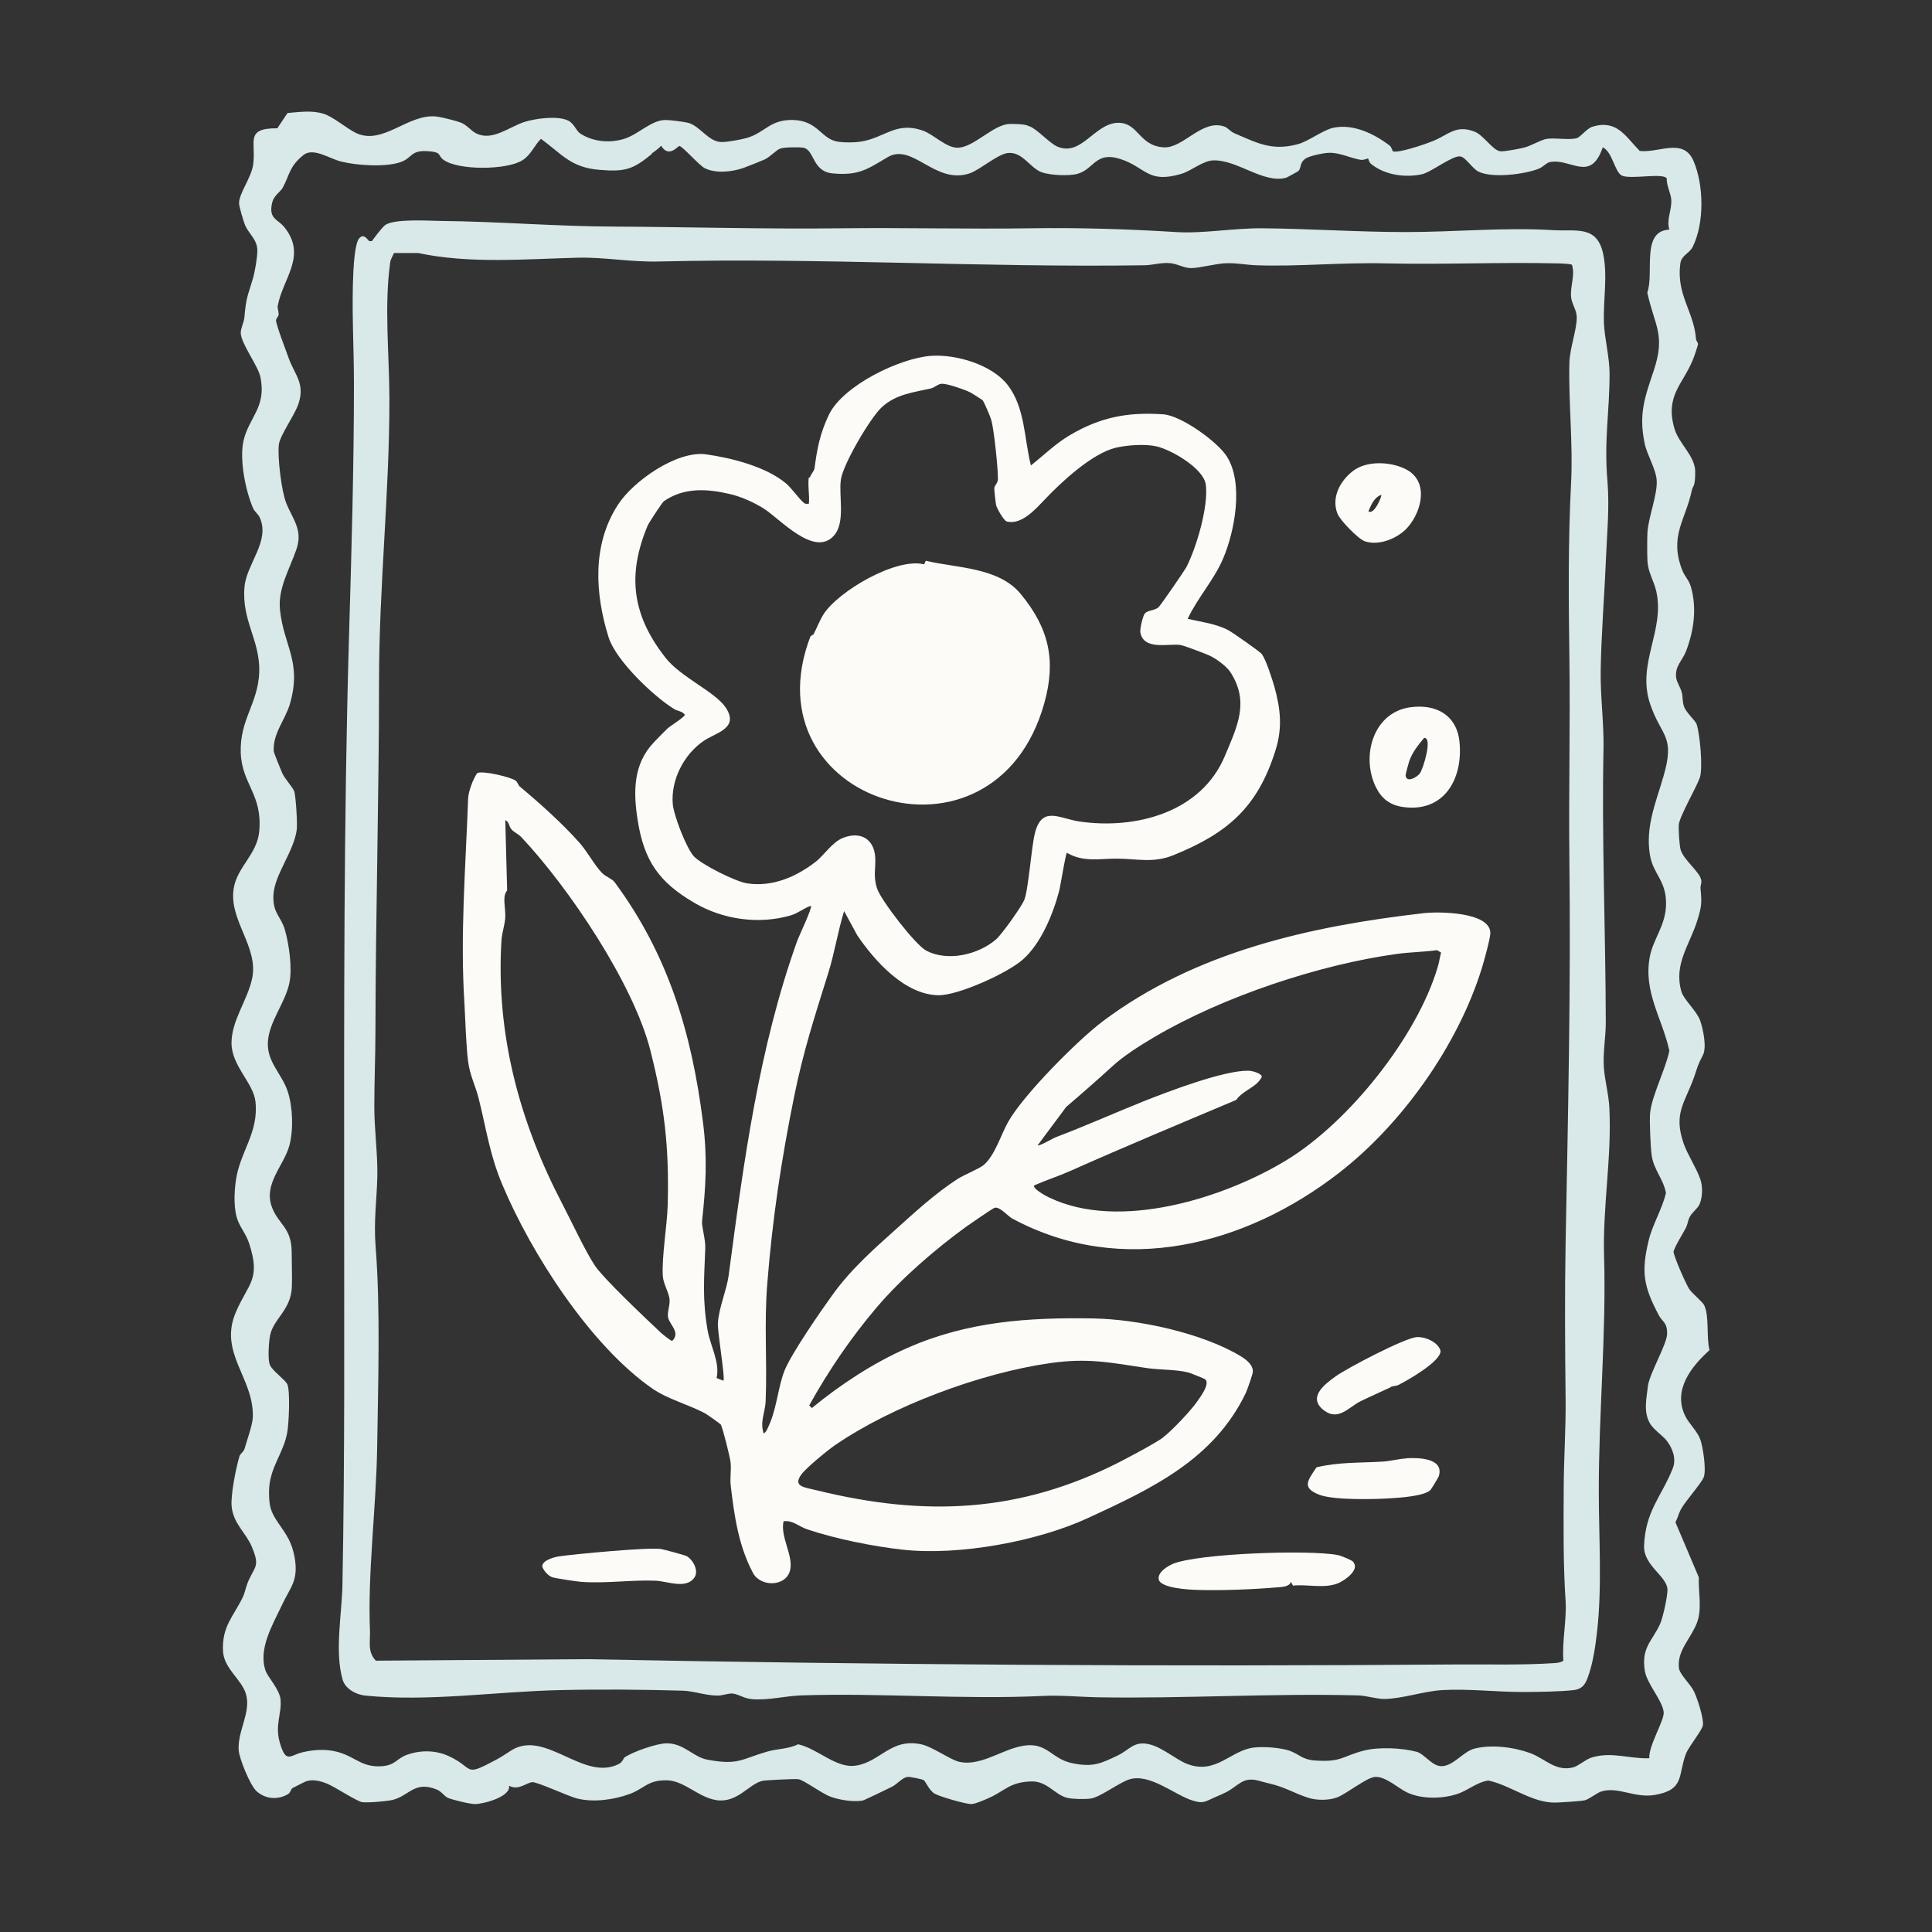 <svg viewBox="0 0 1024 1024" version="1.1" xmlns="http://www.w3.org/2000/svg" id="Layer_1">
  
  <rect x="0" y="0" width="1024" height="1024" fill="#333333" stroke="none"/>
  
  <defs>
    <style>
      .st0 {
        fill: #fcfbf7;
      }

      .st1 {
        fill: #d9e8e8;
      }
    </style>
  </defs>
  <path d="M738,80.1c2.5,1.5,17.7-3.8,21.1-5.2,8.4-3.2,12.4-9.1,22.5-5.1,5,2,9.6,10.1,13.8,10.4,2.4.1,9.8-1.3,12.5-2,3.6-.9,8.8-4.1,11.9-4.6,4-.7,12,.8,16-.4,1.9-.6,5.3-5.2,8.4-6.1,12.9-3.8,17.3,5.2,24.9,12.9,10.2,1.2,23.1-7.2,28.5,5.3s5.9,32.7-.4,45.5c-1.8,3.6-6,4.4-6.6,8.9-2.2,16.5,7.2,25.4,8.3,39.8,0,1.1,1.1,2.1,1.1,2.8s-2.2,7.2-2.8,8.5c-5.3,13-14.8,19-9.7,36.4,2.3,8,11,14.4,11,22.9s-1.2,6.9-1.8,9.8c-3.3,15.8-12.2,24.3-5,42.5,1.3,3.2,3.5,5,4.6,8.9,3.1,11.2,1.5,22.9-2.6,33.7-1.9,5.1-6.1,8-5.3,14.2.3,2.3,2.2,5.1,2.9,7.5s.3,4.8,1.2,7.6c1.2,3.6,6.2,7.6,6.8,9.7,1.7,5.3,3.4,23.4,1.6,28.3-2,5.5-10.7,20.4-11.1,24.8-.2,2.5.3,11.2,1,13.4,1.8,5.6,10.1,11.5,10.9,16,.3,1.5-.5,2.9-.4,4.3.7,7.6.7,9.3-1.6,16.8-4,13.1-12.8,23.4-8.5,38,1.2,4.2,8.1,10.2,9.9,15.3,1.6,4.5,3.6,14.2,1.5,18.3-3,5.7-2.7,6-4.7,11.7-5,13.9-11,19.2-5.6,35,2.1,6.1,6.8,13,8.9,19.1,1.4,4,1.2,9.7-.5,13.5-1,2.1-3.8,4-5.1,6.5-1,1.8-1.1,4-2,5.7-2.2,4.2-5.1,8.4-6.6,12.6,0,2.4,6.6,17.3,8.3,19.9,1.7,2.5,7,6.7,7.9,8.5,2.9,5.7,1.1,17.6,2.9,23.9-9.7,8.7-19.5,21.1-13,34.7,1.9,4.1,6.4,8.1,8,12.4,1.5,4,3.4,16.5,1.9,20.3-1.4,3.4-9.7,12.6-12.1,17-1.2,2.2-1.7,4.7-2.9,6.8l12.4,29.2c-.3,7.8,1.8,16.5-.9,23.9-3.1,8.4-10.9,15.1-9.6,24.4.5,3.3,6,8.2,8,12.3,1.8,3.8,5,13.7,4.7,17.6-.2,2.7-7.3,11.1-9,15.3-4.4,11.5-.5,19.2-16.8,21.9-10.4,1.7-19.3-4.6-28-1.9-2.8.9-6.5,4.2-8.9,4.7-2.1.5-12.4,1.1-15.2,1.2-12.5.4-23.8-9.1-35.9-11.7-6.3,1-11,5.5-16.9,7.3-7.9,2.5-18.6,2.6-26.2-1-4.5-2.1-11.4-8.6-16.9-8.2-4.5.3-15.3,9.1-20.2,10.9-4.4,1.6-10.7,1.6-15.1.2-7.4-2.3-12.2-5.7-21.1-7.7-2.3-.5-4.1-1.1-5.7-1.5-8.1-2-10.3,2.8-16.8,6.2-1.1.6-4.6,2.1-6,2.7-5.1,2.2-6,3.6-11.9,1.7-9.5-3-22.6-14.5-33.4-11.2-5.5,1.7-15.6,9.6-20.7,10.2-3.1.4-9.2.3-12.2-.4-6.6-1.5-10.7-9.1-19.4-8.7-11.6.5-13.6,5.1-22.7,9-2.1.9-6.6,2.9-8.7,3-2.8.1-16.7-3.9-19.5-5.5s-4.9-6.5-5.7-7.1-7.4-1.9-8.5-1.8c-2.9.2-5.6,3.8-8.4,5.2-2,1-14.9,7.3-15.8,7.4-5.1.7-11.6-.3-16.5-2-4.8-1.6-14.5-9.1-17.5-9.4-2-.2-17.3.5-19,.9-7.4,1.9-13.2,11.9-24.4,10.2-9.5-1.5-17-10.3-26.1-10.5-10.3-.2-11.9,4.4-19.9,7.3-8.2,3-18.9,4.5-27.5,2.4-5-1.2-21.4-9-24.1-8.7-3.4.5-7.2,4.5-12.2,1.9,1,5.8-13.3,9.6-17.9,9.7-2.9,0-11.4-2.1-14.3-3.2-2.1-.8-3.4-3.4-6.1-4.5-11.8-4.8-14.4,3.2-23.4,5.5-2.9.7-13.2,1.6-16.1,1.2s-14.8-8.4-19.1-10c-3.4-1.3-7-2.2-10.6-1.1-.6.2-6.4,3.2-7.4,3.7-.6.4-.9,2.2-2.2,3.1-5.4,3.2-12,2.8-16.8-1.6-3.3-3-9.1-17.2-9.4-21.7-.7-10.2,6.8-20.2,3.8-29.9-2.3-7.6-11.6-13.3-12.1-22.5-.7-13.2,5.6-18.5,10.5-28.7,1.1-2.3,1.6-5.3,2.7-8,3.7-8.6,6.5-8,2.1-18.6-3.1-7.5-9.7-12.1-10.7-21.2-.7-5.9,2.3-20.8,4.1-26.8.4-1.4,2.2-2.3,2.7-4,1.2-4.2,4.3-12.9,4.4-16.7.7-20.9-18.3-34-9-55.7,6.6-15.5,13.4-17.1,7-36.6-1.6-4.7-4.1-7.5-5.8-11.6-2.5-6.1-2.1-15-1.2-21.5,2.1-15.3,12.2-25.3,10.4-41.9-1.1-10-12.6-18.8-12.7-31,0-12.2,8.6-22.8,11-34.6,3.3-16.7-12.7-30.9-9.8-47.6,1.9-11.3,12.4-17.9,13.5-30.1,1.8-19.6-9.2-24.9-9.8-41.6-.6-17.6,9.1-25.9,9.8-42.6.6-17-9.5-27.5-7.8-45.5,1.2-12.2,13.5-23.9,8.2-36.3-.9-2.2-2.8-3.3-3.6-5.1-4.1-9.4-7.3-25.6-5.2-35.6,2.8-12.7,12.4-17.9,9-34.1-1.2-5.9-10.4-17.9-10.4-23.4,0-2.5,1.6-5.3,1.9-7.9,1-11.2,1.6-10.9,4.5-20.7,1.1-3.7,2.4-11.3,2.4-15,0-5.7-4.4-8.8-6.3-13-.9-1.9-3.4-10.3-3.4-12.1,0-5.3,6.6-13.6,7.5-20.6,1.6-11.9-4.6-19.2,12.8-19.1l5.4-8.1c6.3-.5,12.6-1.5,18.8.3,5.6,1.7,12.4,7.9,17.7,10.4,14.3,6.5,27.6-10.7,42.7-8.8,2.4.3,10.1,2.2,12.4,3.1,3.6,1.3,5.7,4.6,8.6,5.9,8.5,4.1,17.5-3.7,25.5-6.2,5.7-1.8,17.5-3.4,23-.7,3.4,1.7,4.2,5.5,6.6,7,6.9,4.4,16.1,5.1,23.7,2.5,7.1-2.4,13.9-9.7,21.2-9.8,2.5,0,9.8.9,12.1,1.5,6.5,1.7,10.7,10.2,17.9,10.2,3,0,10.2-1.3,13.3-2.2,9.8-2.9,12.1-9.8,24.5-9.5,13.6.4,14.6,10.4,24.3,11.6,3.3.4,8,.4,11.3-.1,12.9-1.9,18.8-11,33.3-5.8,5.8,2.1,12.1,9,18.2,9,8.7,0,19.1-12.6,27.9-12.6s9,.9,10.3,1.3c3.6,1.1,10.5,8.8,14.5,10.6,12.9,5.8,19.8-12.2,32.3-12.5,11-.2,11,12.2,24.3,13,10.4.6,20.3-15.2,32.2-11,1.5.5,3.3,2.7,5.2,3.5,11.9,5.1,19.8,9.5,33.4,5.9,5.9-1.5,13.5-7.6,19.2-8.8,10.5-2.2,21.7,3.3,29.8,9.5.9.7,1.2,2.4,1.6,2.7h0ZM345.5,81.6c-10,8.2-14.1,9.6-28,8.4-15.1-1.3-19.6-8.3-30.8-16.4-3.6,3.6-5.3,8.6-9.9,11.4-8.4,5.2-34.1,5.4-41.9-.4-2.7-2-.9-3.7-6.3-4.3-11.5-1.3-9.4,3.3-16.5,5.7-8,2.7-23.1,1.7-31.4-.4-6.3-1.6-14.7-7.6-19.9-3.4-7.5,6.1-7.1,10.1-10.9,17.2-1.3,2.5-4.9,4-5.8,8.7-1.6,8,3.1,8,6.6,12.3,12.3,15.2-1,27.4-3.5,41.8-.2,1,.5,2.8.5,4.5,0,.9-1.4,2.1-1.4,3.1,0,2.3,5.5,16.6,6.7,20,3.2,8.9,8.8,13.4,5.2,24.2-1.9,5.9-9.8,16.7-10.4,21.6-.8,6.6,1.4,24.8,3.9,31,3.4,8.6,9,14.2,5.4,24.6s-9.9,20.8-8.7,32c2,19.3,11.7,27.4,5.3,49.8-2.4,8.4-9.2,15.7-8.6,25.2,0,.7,4,10.5,4.6,11.8,1.4,2.9,5.3,7.1,6.2,9.3.9,2.3,1.8,17.2,1.4,20.3-1.4,11.7-12,24-12.4,35.1-.3,9.5,4,10.9,6.1,18.1,2.2,7.6,4,20.4,2.4,28.1-2.2,10.7-10.7,20.4-11.4,31.2s7.4,16.9,10.5,26.4c2.7,8.2,3.1,20.2.9,28.6-2.9,10.8-14,20.4-9.2,32.9,3.5,9.1,10.3,10.6,10.4,23.5,0,5.5.3,13.2.1,18.4-.4,12.7-10,17.1-11.6,26.2-.6,3.3-1.3,12.6,0,15.4,1.3,3.1,8,7.7,9.2,10.2,1.6,3.6.8,20.8,0,25.2-1.9,11.5-9.5,18.7-9.7,31.4,0,7.8.6,10.6,4.9,16.9,4.3,6.3,7.2,10,8.7,18.4,2.1,12.4-2.4,15.7-6.8,25.2-4.9,10.4-12.7,23.3-8.6,34.8,1.2,3.4,7.4,9.8,7.9,15.2.7,7.5-3.1,13.4-.4,22.8,3.3,11.5,5.5,6.6,12.2,5.1,6.2-1.4,12.4-1.8,18.6-.1,9.4,2.6,12.8,8.4,23.6,7.5,7-.6,7.5-4.1,13.2-6.1,7.2-2.5,15.1-2.4,22,.8,13.7,6.3,7.5,11.3,24.5,2.2,4-2.1,5.6-3.4,9-5.5,18-10.7,38.1,17,56.7,7.4,2.1-1.1,2.1-3,3.3-3.7,4.6-2.9,16.7-7.2,22-7.2,9.3,0,13.9,7.3,21.7,8.7,16.4,3,17.6-.3,31.5-4.3,5.4-1.6,11.2-1.3,16.4-3.9,10.5,2.3,20.2,13,30.7,11.3,13-2,18.6-14.9,34.9-11.2,5.7,1.3,15.3,8.2,19.8,9.2,10,2.3,20.7-4.9,29.7-7.5,16.9-5,17.8,5.8,30.5,8.3,10.6,2.1,14.7.2,23.9-4.2,6.1-2.9,8.6-8,17-5.8,7,1.8,13.9,8.1,19.7,10.3,15.3,6,23.3-7.5,35.7-8.7,5.2-.5,12.1,0,17.2,1.3,6.3,1.7,7.3,5,14.8,5.6,14.2,1,14.6-2.3,25.8-5.2,7.9-2.1,20.4-1.5,28.2.6,4,1.1,8,7.4,12.8,7.6,6.4.3,11.8-7.8,17.8-9.3,9-2.3,20.9-.8,29.6,2.4,8,3,13.5,10,22.9,7.5,2.3-.6,6.4-4.1,9.4-5.1,10.8-3.4,20,.7,30.8.3-.6-6.4,8-20,7.6-24.4-.6-6.2-8.9-15-10-21.9-2-12.5,4-15.8,8.1-24.9,1.5-3.4,4-14.7,3.9-18.2-.2-7.1-12.8-12.7-12.4-23.2.7-18.5,9.2-26,15.2-41,2-4.9,0-10.6-3.2-14.7-2.1-2.7-7.2-6-9-9.4-3.5-6.2-1.6-13.4-.9-20,1.1-6.7,9.9-21.6,10.1-27.1.2-6.2-2.5-6.4-4.4-10-8-15.2-9.5-22.7-5.3-39.9,1.9-7.9,7.2-16.7,9.1-24.9-1.4-7.4-6.3-12.1-7.5-19.5-.7-4.2-1.3-18.9-.9-22.9.9-9.2,8.3-23.4,10.2-33-3.8-17.3-14-31.3-10.3-50.1,1.7-8.7,8-16.1,8.5-26.3.7-13.7-6.7-16.6-8.5-27.4-2.5-15,3.3-28.1,7.2-41.7,6.3-21.6-1.1-20.8-7-38-7.5-21.8,8-39.1,3.1-60.3-1.3-5.4-4.3-9.8-4.6-15.7-.2-3.3-.2-12.4,0-15.5.6-8,5.3-19.8,4.9-27.1-.3-6.1-5.1-13.5-6.4-19.8-3.3-15.8.2-24.7,4.9-38.8,6.2-18.8.5-23.2-3.5-41.1,3.8-10.4-3.5-32.7,11.7-33.4-1.7-5.4,1.4-10.1,1-16-.2-3.1-2.6-7.6-2.4-11.2-2.2-3-19,.7-23.7-1.4-3.9-1.8-5-12.6-10.2-15-6.5,19-17,5.6-28,7.8-2,.4-3.5,2.6-6.1,3.6-7.4,2.9-24.7,5.1-31.9,1.4-3.2-1.7-6.7-7.6-9.5-8-4.2-.6-15.5,8.5-20.5,9.5-9.1,1.9-19.7.3-26.9-5.6-1-.8-1.3-2.7-1.5-2.8-.2-.1-2.3,1-4,.7-5.4-.9-11-3.9-16.7-3.7-2.6,0-10.4,1.6-12.5,3.1-3.3,2.3-1.9,4.9-3.9,6.7-.3.2-5.9,3.3-6.3,3.4-11.8,3.3-25.7-9.4-38.3-9.2-5.7,0-11.6,5.4-17.1,7.1-18,5.4-18.7-3.3-32.4-7.8-13.2-4.3-13.9,5.3-22.7,7.8-4.5,1.3-14.7.8-19.1-.8-6.3-2.4-10.2-11.1-18-10.2-5.5.7-14.8,9-20.2,10.8-18.3,6.1-30.2-16.4-43.4-8.6-10.7,6.3-15.2,9.9-29.2,8.6-10.9-1-9.5-12.5-15.5-13.6-2.4-.4-9.8-.3-12.1.4s-5.5,4.6-8.6,5.9-8.2,3.4-11,4.4c-6,2.1-14.8,3.1-20.6.1-3.1-1.6-11.8-11.7-13.4-11.7-.9,0-5.6,6.6-9.7-.2-1.4,1.8-3.3,2.8-5,4.2h0Z" class="st1"></path>
  <path d="M190.6,126.1c2.1-2.1,3.5,0,5.1,1.7h1.4c1.6-2.2,5-6.7,6.8-8.3,4.3-3.7,23-2.5,29.6-2.4,30.8.3,61.3,2.9,91.9,3,39.6.2,80.5,1.4,120.9.9,32.7-.4,66.2.5,99.7,0,25.5-.4,51.8.4,77.3,2,14.3.9,30.4-2.1,45.5-2,25.4.2,50.8,2,76.3,2,26.5,0,51.8-2.6,78.4-1,12,.7,22.9-2.7,26.2,12.5,2.5,11.9,0,24.4.4,36.4.3,8.3,3,18.4,3,27.1,0,20.9-3,35-1.1,57.2,1.1,13.8-.2,27-.8,40.6-.8,19.8-2.5,40.1-2.8,59.8-.2,13.3,1.7,27.3,1.5,40.7-1,48.3,1.1,97,1.2,145.6,0,7.9-1.6,16.1-1,24.1.5,6.8,2.6,14.2,2.9,21.3,1.3,26.4-3.6,52.3-2.8,78.5,1.2,41.4-2.9,83.7-2.8,124.9,0,24,1.8,50-.9,73.9-.9,8-2.2,17.3-5.1,24.9-1.4,3.7-3.2,5.8-7.3,6.3-7,.8-19.6,1-27.1,1-14.1,0-28.4-1.8-42.7-1-9.9.6-21.5,4.7-30.8,4.7-3.8,0-9.6-1.8-13.6-1.9-46.5-1.2-92.3,1.8-138.4,1-9.8-.2-19-1.2-29-.7-42.6,2-85.1-1.7-127.8-.3-8.6.3-17.3,2.7-26.1,2-4.3-.3-7.5-2.9-10.7-3-2.4,0-4.9,1.1-7.7,1.1-6.2,0-12.7-2.5-18.5-2.6-21.3-.6-43.5-.8-64.8-.3-33.7.7-69.5,6.3-103.4,2.9-4.8-.5-10.5-3.6-11.9-8.4-4.3-14.9-.4-34.9-.1-50.2,1.3-68.4.9-136.5.9-205.3,0-99.2-.3-198.8,2.6-298,1.3-44.4,2.6-88.8,2.6-133.4,0-19.6-1.3-39.7-.3-59.6.2-3.9.9-15.4,3.2-17.6h0ZM828.6,880c-.7-10.4,1.8-21,1.2-31.4-1.3-19.4-1.1-39.4-1-59.1,0-16.2,1.2-32.3,1-48.3-.3-27.2-.5-54.8,0-82.3,1.3-67.5,2.8-135.8,2-203.3-.4-35.9.5-71.5,0-107.6-.4-30.6-.7-61,.9-91.9,1.1-21-1.4-42.6-.9-63.8.2-7.8,4.1-18,3.9-24.3-.1-3.9-2.6-6.7-3-10.6-.5-5.8,2.2-11.3.5-17-.3-.6-6.6-.8-7.8-.8-30.2-.7-60.8.7-91,0-23-.6-46.1,1.8-68.6,1-5.2-.2-9.8-1.2-15.5-1.1s-14.2,2.6-19.1,2.6c-3.6,0-7-2.2-10.8-2.6-5-.5-9.2,1-13.6,1.1-86.1,1.3-171.9-4.1-257.4-2-15.3.4-29-2.4-43.5-2-27.4.7-57.2,3.3-84.3-2.5h-12.8c-.6,1.6-1.8,3.3-2,5.1-3.2,23.1-.5,48.3-.4,71.7.1,50-5.5,99.8-5.5,150,0,61.6-1.8,123.1-1.9,184.9,0,13.6-.6,27.3-.6,40.8,0,12.1,1.8,24.7,1.6,36.7-.3,13.2-2,23.9-.9,37.6,2.6,33.3,1.3,72.8.8,106.6-.5,31.5-5.1,66.6-3.8,96.9.2,6-1.4,11,3.1,15.8l111.6-.8c153.7,3,307.1,4,461.4,2.8,16.3-.1,35.2.4,51.3-.7,1.8-.1,3.5-.3,5.1-1.2h0Z" class="st1"></path>
  <path d="M429.3,253.1c.2-1.4,2.2-3.4,2.4-4.8,1.4-10.6,2.9-18.6,7.7-28.6,7.5-15.4,37.6-30,54.2-31.1,13.2-.9,32.3,4.7,40.6,15.6,9.2,12.1,8.6,28.3,12.2,42.5,6.7-5.3,13-11.5,20.4-15.9,16.3-9.7,30.9-12.5,49.7-11.2,9.5.6,28.8,14.5,33.8,22.4,8.9,14.2,4.2,39.4-2,54-4.7,11.2-13.7,21-18.8,32,7,1.6,15.1,2.6,21.5,6,2.1,1.1,16.9,11.4,17.8,12.7,2.3,3.2,5.4,13,6.6,17.1,3.3,11.7,4.4,21.9.7,33.7-9.5,30.5-25.5,44.2-54.5,55.9-10.3,4.1-19,1.8-29.3,1.7-9.1-.1-18.1,2.1-26.8-3.1-.8.6-3.4,17.7-4.2,20.5-3.2,12.1-9.6,27.6-19.1,36-8,7.2-34.4,19.2-44.9,19-17.8-.3-33.7-18.2-42.9-31.7l-7-12.9c-3.3,10.6-5.1,22.3-8.4,32.8-7.3,23.4-13.2,41.3-18.2,66-6.7,33.2-11.4,64.3-14.1,98.3-1.8,22,0,41.5-.9,62.8-.2,5.5-3.2,10.9-1,17,1.5-.8,2.7-4.2,3.4-5.8,3.7-9.1,4.4-19.8,7.8-28,3.9-9.2,18.4-30.2,24.8-39.1,9.8-13.8,21.7-24.3,34.2-35.5,10-9,20.5-18.7,32.5-26.5,3.6-2.3,11.7-5.5,14.1-7.6,5.8-5.2,9-16,12.7-22.6,8-14.3,36.8-43.3,50.2-53.4,49.3-37,110.1-50.4,170-57.3,7.7-.9,34.8-.8,35.4,10.2.2,2.7-3.6,16.2-4.7,19.6-12.7,40.5-42.1,81.9-75.3,107.7-49.5,38.5-115.1,55.7-173.3,24.4-2.5-1.3-6.3-6.2-9.3-5.8-.9.1-13.2,8.7-15.1,10-16.5,12-34.2,27.2-47.5,42.8-13.6,16-25.6,33.6-35.8,52l1.4,1.4c14.9-12.3,32.7-24,50.5-31.8,31.9-14.1,64.1-16.3,98.6-15.7,23.8.4,58,7.7,78.5,20.2,2.9,1.8,6.5,4.7,6.1,8.3-.1,1.3-3,9.5-3.7,11-17,35.4-50.1,50.8-83.7,66.3-26.5,12.3-68,20-97.8,16.8-15.6-1.7-35.7-5.7-50.9-10.8-4.5-1.5-7.8-5-12.6-4.3-1.9,8.4,5.5,18.4,3.4,26.2-2.3,8.6-15.6,8.7-19.6,1.2-7.7-14.5-9.9-30.2-11.8-46.3-.5-4,.4-8.4-.1-12.5-.3-2.6-4.2-18.4-5.2-19.9-.3-.4-7.6-5.6-8.5-6-8.4-4.5-19.6-7.4-27.7-13-32.9-22.8-64.3-71.7-79.6-108.2-6.7-15.9-8.4-29.3-12.5-45.6-1.6-6.5-4.7-12.3-5.6-19.6-1.1-8.8-1.4-20.8-1.9-30-2.4-36.6.6-72.9,1.9-109.2.1-3.7,2.6-10.5,4.8-13.6,2.6-1.6,17.9,2.1,20.3,3.9,1.2.8,1.4,2.4,2.2,3.1,10.2,8.5,23,19.9,32.1,30.3,3.9,4.5,7.7,11.6,11.5,15.5,1.9,2,5.5,3.2,6.7,4.9,28.4,38.4,40.9,79.8,46.9,127.4,2.4,19,1.5,33.9-.5,52.3-.3,2.9,1.9,9.6,1.7,14.5-.6,16-1.6,26.7,1.2,43.2,1.5,8.6,6.7,17.2,4.8,25.5l3.6,1.4c1.1-1.1-3.2-25.8-2.9-30.5.5-8.3,4.6-17.3,5.7-25.3,7.9-59.6,15.9-120.4,36.4-177.5.9-2.5,8.1-17.5,7.2-18.4-3.8,1.2-6.9,4-10.8,5.1-16.9,4.9-35.9,2.2-51-6.7-18.7-10.9-26.6-22.2-30-43.6-2.4-15.1-2.5-29.9,8.6-41.5,1.5-1.6,5.5-5.7,7.2-7.3,1.4-1.3,9.2-6.1,9.2-7.3-1.4-1.9-3.9-1.9-5.7-3-11-6.8-30.8-25.7-34.7-37.9-7.3-23.3-8.8-49.1,4.8-70.2,8.1-12.7,31.4-29,46.8-26.9,13.5,1.9,31.8,6.5,42.5,15.5,2.8,2.4,6.6,7.8,9.1,10,1.1,1,1.6.7,2.9.7.5-4.3-.7-10,0-14h0ZM520.9,212.2c-.3-.3-6.1-4-6.8-4.3-2.8-1.4-12-4.6-14.8-4.5-2.2,0-3.9,2.1-6,2.5-9.2,2.1-18.4,3-25.9,9.9-6.2,5.7-20.5,30.2-21.7,38.3-1.3,8.7,2.7,22.9-3.9,30-10.4,11.2-28.3-9-36.9-14.5-5-3.2-12.3-6.5-18.3-7.8-12-2.8-24.2-3.5-34.8,3.9-.8.6-7.9,11.4-8.5,12.8-11.2,26.7-8,47.9,9.5,70.2,8.1,10.3,26.4,18,31.9,26.4,7.2,11-5.3,13.2-11.6,17.5-10.6,7.1-17.7,20.9-16.5,33.8.6,6,7.2,23.2,11.2,27.5s22.1,13.4,28.2,14.3c13.5,2,25.9-3.4,36.4-11.5,4.2-3.3,8.9-10.5,14.4-12.6,9.3-3.7,16.6.6,17.1,10.5.3,5.6-1.2,9.9,1,16.4,2,6.1,20.3,29.9,26.1,32.9,11.4,5.9,27.4,2.1,36.8-5.9,3.2-2.7,13.4-17.2,15-20.8,2.2-4.9,3.8-27.5,5.6-35.1,3.6-15.4,13-8.3,23.6-6.7,30,4.4,64.7-4.8,77.2-34.7,6.7-16,13.1-28.7,2.9-44.5-2.1-3.2-7.9-7.4-11.4-8.9-2.3-1-13-5.1-14.9-5.4-5.7-1.1-19.6,3.2-21.4-6.7-.3-1.8,1.3-8.6,2.3-9.9,1.5-2,5-1.5,7.3-3.4,1-.8,13.7-19.3,14.7-21.1,5.4-10.4,11.9-32.4,10.4-43.9-1.1-8.6-18.2-18.5-26.1-20.3-6-1.4-15.5-.7-21.6.7-12.8,3.1-29.2,18.5-37.8,27.6-4.8,5-12.2,13.5-20,11.5-1.6-.4-5.4-7.2-5.7-8.9-.2-1-1-7.9-.9-8.7,0-1.5,1.8-2.5,1.9-4.7.2-5-2.1-26.7-3.5-31.5-.4-1.5-3.8-9.6-4.6-10.4h0ZM298.2,638.4c4.8,9.2,11.6,23.9,16.9,32.1,4.5,7,27.6,28.7,35,35.7.9.8,5.4,4.6,6.2,4.5,4.5-4.5-1.3-8.4-2.2-12.4-.6-2.9,1.3-6.9.7-10.3s-3.3-7.9-3.5-11.8c-.6-10.2,2.3-26.7,2.6-37.6.8-30.8-1.7-52.3-9.2-81.9-9-35.4-43.2-86.2-68.2-112.8-1.6-1.8-4-2.7-5.4-4.3s-1.2-4.1-3.3-4.9l1,37.3c-2.8,3-.7,9.4-1,14.5-.3,3.8-1.7,7.9-2,11.6-3.1,50.3,9.7,96.9,32.4,140.3h0ZM548.2,628.3c-1.2,1.6,6.3,5.7,7.7,6.3,37.1,18.1,93.2.4,126.3-19.9,32.7-20,68.9-65.2,79.8-102.1.8-2.5,1.1-5.2,1.8-7.7l-2.1-1.3c-7.1,1-14.2,1-21.3,2-41.2,5.6-92.5,22.8-128.3,43.9-7.7,4.5-16.7,10.2-22.8,15.9-7.9,7.2-16,14.3-24.2,21.3l-15.1,20.3c.8.7,8-3.7,9.7-4.3,15.8-6,31-12.8,46.7-19.1,13.2-5.2,42.1-16.3,55.3-16.1,1.8,0,6.9,1.3,7.1,3.2-2.7,5.7-9.9,7-13.6,12.3-29.4,12.4-58.9,24.7-88.1,37.7-6.1,2.7-12.9,4.9-19,7.6h0ZM616.6,761.7c4.4-3.2,15-14.5,18.1-19.1,1.9-2.7,6.8-9.4,4-11.6-.4-.3-8.1-3.4-9-3.6-6.6-1.6-14.9-1.3-21.9-2.3-19.4-2.9-31.3-5.5-51.3-2.6-36.6,5.2-83.8,22.7-114.1,43.6-3.8,2.6-15.1,11.9-17.6,15.3-4.9,6.7,1.8,6.9,8.1,8.5,57.3,14.1,107.6,12,160.5-15,5.2-2.7,19.1-10,23.2-13.1h0Z" class="st0"></path>
  <path d="M747.3,374.9c13.8-2,25,4.1,26.3,18.7,1.8,19.5-8.4,37.3-30.2,34.1-6.6-1-11-4.3-14-10.2-8.2-16.2-1.8-39.7,17.8-42.6h0ZM754.8,391.1c-3.2,3.9-6.2,7.5-7.9,12.4-.3.9-2,7.1-1.9,7.5.5,4.1,5.8,1.1,7.5-1,1.8-2.3,6.9-19.1,2.4-18.9h0Z" class="st0"></path>
  <path d="M717.3,828c3.5,4.1-4.7,9.8-8.2,11.2-7.4,2.9-16,.4-23.8,1.2l-1.1-2c-.7,2.5-4.3,2.7-6.8,2.9-13.2,1.1-29.4,1.8-42.5,1.4-4-.1-20.2-.8-20.8-5.8-.4-3.7,4.6-6.7,7.5-8,13.4-5.6,72.3-7.6,87.4-4.7,1.6.3,7.6,2.7,8.4,3.7h0Z" class="st0"></path>
  <path d="M746.2,279.4c-5,5.8-15.2,10.1-22.8,7.5-3.5-1.2-13.1-11.1-14.5-14.6-3.4-8.6,1.4-17.4,8.1-22.6,7.2-5.6,19.5-5.1,27.5-1.3,12.9,6,9.5,21.9,1.7,31h0ZM725.3,271c2.9,2.3,7.3-8.1,6.8-8.7-3.7,1.2-5.4,5.3-6.8,8.7Z" class="st0"></path>
  <path d="M745.4,772.9c5.7-.3,20.2-.4,17.2,9.5-.2.7-3.9,6.7-4.4,7.3-3,3.2-15.9,4.1-20.8,4.4-9,.6-30.2,1.1-38-1.8-9.7-3.7-6.3-7.6-1.6-14.6,11.5-2.8,23.1-2.3,34.7-3,4.1-.2,9-1.5,12.8-1.7h0Z" class="st0"></path>
  <path d="M737.2,735.2c-5,2.4-10.8,4.9-16.1,7.5-6.2,3.1-11.6,10.4-19,5.1-9.4-6.8-.5-13.8,5.8-18.3,6.1-4.4,36.7-20.4,43-20.8,4.4-.3,11.3,2.6,12.6,7.2.5,5.5-17.4,15.7-22.2,18.1-1.3.7-2.9.5-4.2,1.1h0Z" class="st0"></path>
  <path d="M368,836.2c-4.5,6.3-14.5,1.8-20.6,1.6-13-.5-26.6,1.6-39.5.6-2.5-.2-13.1-1.8-15.1-2.4-2.2-.7-4.8-3.6-5.4-5.8,0-3.2,6.3-4.9,8.9-5.3,8.4-1.2,47-4.9,54-3.9,1.4.2,12.8,3.3,13.7,3.8,3.3,1.9,6.6,7.8,4,11.4h0Z" class="st0"></path>
  <path d="M429.6,337.2l1.6-1c1.8-3.5,3.3-7.5,5.4-10.8,7.9-12.1,38.3-30,53.2-26.3l.9-1.9c15.9,3.9,38.4,3.3,50.2,17.5,15,18.1,19,35.2,12.6,58-26.4,94.6-157.9,52.6-123.9-35.5h0Z" class="st0"></path>
</svg>